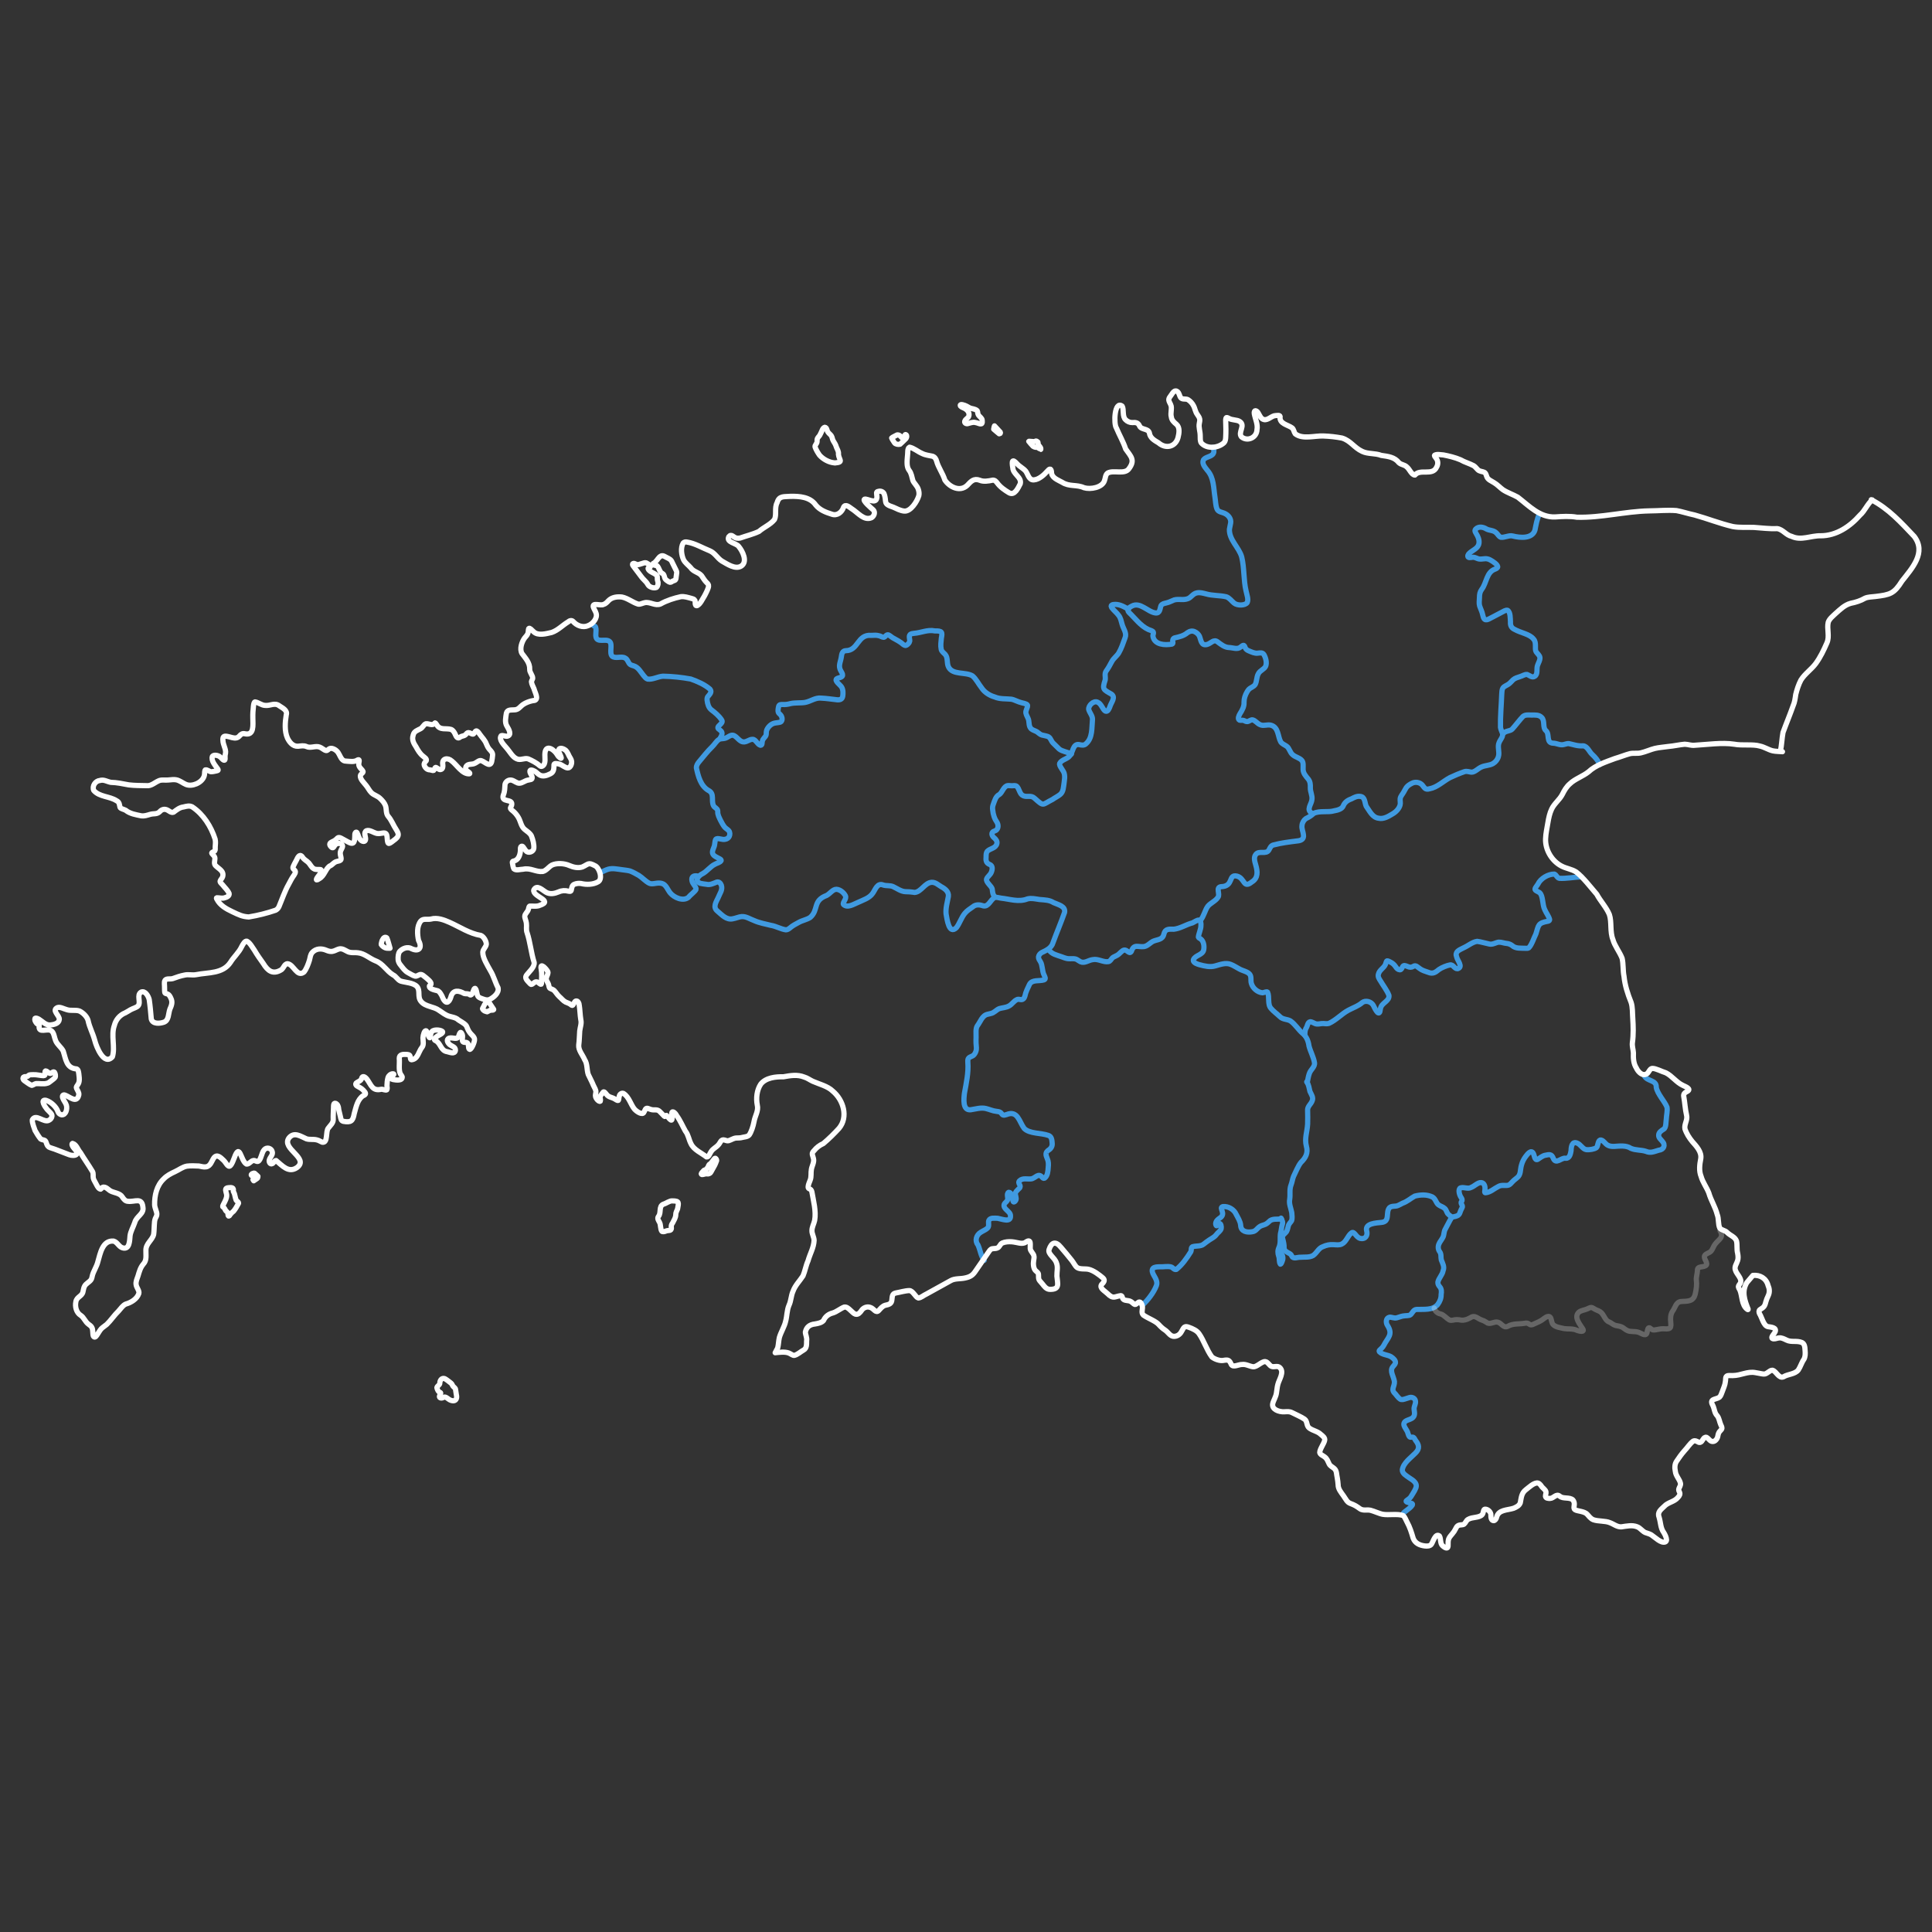 <?xml version="1.0" encoding="UTF-8"?>
<svg id="maps" xmlns="http://www.w3.org/2000/svg" viewBox="0 0 740 740">
  <rect x="0" y="0" width="740" height="740" fill="#333333" stroke="none"/>
  <defs>
    <style>
      .cls-1 {
        stroke: #fff;
      }

      .cls-1, .cls-2 {
        fill: none;
        stroke-linecap: round;
        stroke-linejoin: round;
        stroke-width: 2px;
      }

      .cls-3 {
        opacity: .25;
      }

      .cls-2 {
        stroke: #409ae0;
      }
    </style>
  </defs>
  <g id="map-estonia">
    <path class="cls-2" d="M500.5,414.37c.83,1.13.89,2.39,1.24,3.68.51,1.19,1.47,2.33.82,3.69-.47,1.2-1.69,2-1.72,3.33.07,1.56.05,4.01.01,5.49-.15,2.87-1.26,5.5-.48,8.44.75,2.59-.28,4.52-2.07,6.21-1.11,1.36-2.01,3.74-2.84,5.37-.45,1.11-.49,2.05-.96,3.28-.71,1.85-.22,3.56-.51,5.45-.34,1.82.42,3.29.78,5.12.08,1.1.28,2.15-.07,3.14-.27.56-.99,1.02-1.25,2.01-.21.7-.31,1.52-.68,2.15-.71,1.03-1.96,1.3-1.43,2.91.27,1.02.56,2.25.49,3.33-.04.36-.17.23-.35-.07-.24-.46-.56-.51-.77-.09-.37.78-.24,1.75.19,2.51.63.97.59,2,.14,2.98-.17.35-.33.87-.62.92-.6-.78-.26-2.15-.64-3.05-.39-1.13-.43-2.23.07-3.31.8-1.82.35-3.56.59-5.38.34-1.07.38-2.33.66-3.33.4-.93.07-1.62-.43-2.58"/>
    <path class="cls-2" d="M490.81,466.9c-1.54.18-3.64-.27-4.74,1-.51.49-1.07.99-1.89,1.23-.59.18-1.23.37-1.73.72-.98.66-1.48,1.78-2.79,1.93-2.04.38-4.38-.04-4.46-2.49-.15-1.55-1.03-2.83-1.73-4.19-.78-1.82-3-3.17-5.06-2.95-1.88.44,1.54,2.75-1.29,4.46-.65.46-1.27.99-1.44,1.68-.14.38,0,1.25.34,1.21.33-.03.71-.69,1.06-.85.55-.14.81,1.24.66,1.94-.29.99-1.31,1.49-1.9,2.35-.69.93-1.7,1.35-2.62,1.98-.77.48-1.5,1.09-2.23,1.64-1.13.92-2.82.53-4.26.98-.69.45-.26,1.16-.65,1.95-1.52,2.41-3.24,4.91-5.53,6.74-.84.25-1.34-.83-2.12-.99-1.43-.3-2.75.06-4.34-.02-.81.04-1.81,0-2.42.56-.68.67-.23,1.85.23,2.62.74,1.28,1.55,2.6,1.04,4-1.05,2.75-3.37,5.71-5.47,7.58"/>
    <path class="cls-2" d="M401.69,363.74c1.11,1.73,2.96,2.03,4.96,2.74.72.26,1.44.56,2.19.68,1.27.2,2.74-.22,3.73.42.44.25.84.59,1.3.8,1.59.73,3.09-.66,4.69-.82,2.01-.44,4.07,1.11,6.01.76.68-.17.96-.82,1.39-1.29.53-.66,1.71-.77,2.66-1.67.38-.34.74-.73,1.14-1.04,1.75-1.54,2.64,1.66,3.58.08.98-2.95,2.49-1.57,4.79-1.83,1.37-.17,2.35-1.44,3.51-2.03,1.72-.76,3.67-.49,4.17-2.81.5-2.13,2.13-1.82,3.82-1.82,2.48-.28,4.73-1.82,7.12-2.43.88-.41,1.83-1.15,2.47-1.05.74.07.84,1.39.76,2.11.04,1.32-.92,3.26-.97,4.38.11.4.57.47.89.73,1.17.88,1.4,2.74,1.15,4.12-.33,2.07-3.32,2.07-3.95,3.84-.02.18-.07.17.02.52.36.78,1.43,1.11,2.24,1.36,2.03.55,4.14,1.04,6.05.49,1.92-.51,4.05-1.39,6-.59,1.09.41,2.04,1.08,3.08,1.62,1.43.88,3.33,1.07,4.19,2.18.76,1.01.25,2.35.63,3.5.53,1.86,2.36,3.39,4.24,3.57.8-.07,1.58-.62,1.95-.24.86,1.82-.13,4.67,1.34,6.25.92,1.1,2.26,2.04,3.35,3.09,1.15,1.21,2.82.93,4.09,1.69,1.77,1.22,3.09,3.4,4.56,4.67,1.58,1.2,2.28,3.03,2.54,4.95.5,1.96,1.77,4.32,2.09,6.34.29,1.66-1.53,2.63-2.02,4.33-.35,1.05-.51,2.16-.74,3.27"/>
    <path class="cls-2" d="M537.61,579.44c.48-.54,4.45-2.99,3.15-3.59-.49-.18-1.95-.39-2.14-.72-.08-.1-.06-.2.05-.31.61-.53,1.33-.81,1.79-1.61,2.21-3.62,3.37-4.7-.71-7.19-1.07-.76-2.68-1.64-2.63-3.01.35-2.66,3.23-4.6,5.01-6.45,1.78-1.72,1.38-3.18.09-4.82-.3-.4-.58-1.32-1.23-1.29-.27,0-.56.08-.82.03-.53-.15-.67-.87-.86-1.36-.23-1.56-2.59-3.22-1.11-4.64.98-.81,2.7-.78,3.35-2.02.59-1.07-.08-2.42.11-3.33.15-.81.62-1.57.51-2.42-.09-1.13-1.23-1.67-2.24-1.44-3.5,1.05-3.16,1.54-5.53-1.43-1.85-1.66-.18-2.73-.3-4.65-.24-1.9-1.95-4.1-.6-5.7.33-.47.87-.9.99-1.46.14-.96-.85-1.82-1.61-2.31-1.3-.86-3.38-.74-4.52-1.95-.24-.31-.04-.54.2-.77.54-.48,1.08-.96,1.47-1.7,1.53-3,3.63-4.13,1.42-7.61-.7-1.04-.69-2.85.73-3.16.83-.12,1.79.52,2.87.21.76-.19,1.49-.53,2.27-.67,1.18-.22,2.37-.02,2.94-.51.78-.7,1.12-1.97,2.36-2.02,2.69-.12,6.14.41,8.04-1.87.9-1.24,1.36-2.47,1.33-3.81.18-1.15.2-2.23-.62-3.1-.41-.54-.66-.92-.62-1.67.3-1.54,1.73-2.77,1.98-4.36.64-1.49-.16-2.81-.68-4.16-.25-1.09.1-2.19-.63-3.15-.61-.82-.7-1.99-.26-2.96.5-1.19,1.55-2.15,1.78-3.3.16-.67.2-1.38.45-2.02.67-1.32,1.29-2.37,1.94-3.66.23-.49.76-.94.52-1.42-.11-.17-.37-.33-.62-.53-.19-.13-.52-.44-.53-.46-.59-.64-.67-1.6-1.33-2.21-.64-.62-1.64-.83-2.34-1.36-1.04-.73-1.07-2.21-2.32-2.99-2.09-1.08-4.7-.94-6.84-.37-1.71.94-2.73,2.03-4.75,2.75-.54.28-1.04.6-1.6.82-1.06.52-2.38.03-3.3.85-1.63,1.8.42,5.39-3.18,5.66-1.92.21-6.17.34-5.61,3.06.59,1.9-.38,3.54-2.49,3.04-1.62-.5-2.2-2.87-3.26-2.12-1.47,1.05-2.02,3.48-3.71,4.27-.98.53-2.18.29-3.31.25-1.31-.09-2.72.21-3.9.76-1.78.58-2.31,2.39-3.83,3.42-1.46.82-3.33.52-4.92.66-1.08-.03-2.17.58-2.97-.07-.1-.1-.17-.21-.23-.33-.08-.16-.06-.16-.23-.46-.48-.77-2.08-1.01-2.55-2.02"/>
    <g class="cls-3">
      <path class="cls-1" d="M549.32,501.04c.36,1.24,1.29,2.01,2.49,2.25,1.16.29,2.23,1.65,3.33,2.29.38.21,1.1.14,1.42.06.98-.27,2.01-.23,2.99-.02,1.08.19,2.33-.18,3.44-.8,2-1.37,2.63.13,4.64.82.77.18,1.58.79,2.21,1.14,1.19.46,2.54-.68,3.81-.36,1.45.28,2.15,2.4,3.83,1.6,2.12-1.24,4.49-.76,6.89-1.24.66-.03.82.05,1.37.4.83.73,1.88-.2,2.84-.54,1.06-.44,1.97-.93,2.83-1.64.7-.53,1.99-1.33,2.53-.24.37.79.34,1.88.92,2.55,1.01,1.09,2.79,1.19,4.15,1.56,1.64.26,3.34-.08,4.94.65.65.24,1.69.58,2.28.31.27-.13.26-.42.05-.79-1.07-1.74-3.57-4.49-1.57-6.42.86-.72,2.14-.8,3.19-1.26.55-.21,1.01-.55,1.54-.57.68.01,1.22.67,2.18,1.02.43.18.87.34,1.27.6,1.53,1,1.81,3.42,3.44,3.91.85.37,1.51,1.09,2.43,1.35,1,.23,2.07.27,2.94.91.54.36,1.05.81,1.66,1.07,1.23.6,2.92.11,4.41.71,1.21.45,2.93,1.88,3.16-.4.17-.7.24-1.52.9-1.38.4.18.81.82,1.53.82.23.03.8-.06.84-.07.9-.15,1.84-.39,2.75-.38,1,0,2.12.19,2.65-.26.54-.46.39-1.48.34-2.17-.18-1.54-.11-3.03.67-4.25,1.05-1.37,1.29-3.6,3.29-3.76,2.63-.16,4.8.12,5.47-3.11.37-1.7.61-3.43.37-5.12-.09-1.21.37-2.44.42-3.59-.16-2.1,2.57-.94,3.48-2.23.41-1.17-1.3-2.38-.68-3.58.45-.75,1.68-.94,2.31-1.56.7-.71.96-1.81,1.55-2.63,1.38-2,3.64-2.55,2-5.3"/>
    </g>
    <path class="cls-2" d="M499.79,396.5c0-.9.02-1.85.44-2.65.58-.69.56-2.36,1.62-2.5.81.02,1.72.82,2.5.86.9.09,1.71-.25,2.61-.17.62.03,1.34.17,2.05-.06,2.71-1.21,4.88-3.66,7.44-5.03,1.78-.96,3.79-1.6,5.33-2.96,1.27-.94,3.45-.41,4.28,1.17.33.66,1.82,4.03,2.45,2.39.1-.56.14-.84.26-1.36.46-2.17,3.52-2.7,3.22-4.93-.62-1.75-2.27-3.87-3.2-5.49-.52-.79-1.1-1.62-.84-2.58.35-1.67,2.06-2.36,2.69-3.77.57-1.36.17-1.82,1.81-.97.99.48,1.56.99,2.19,1.94.36.55.86,1.04,1.55,1.07.64-.03.81-.79,1.07-1.23.4-.62.9-.42,1.73-.1.92.43,1.57.48,2.35.01.9-.63,1.64.29,2.42.82.91.71,2.13,1.07,3.23,1.44,1.89.79,2.84.02,4.18-1.07,1.06-.76,3.06-1.54,4.16-1.73,1.32-.3,1.72,1.55,2.96,1.44,2.26-.67-.09-3.14-.34-4.45-.81-2.02.82-2.64,2.31-3.4,2.35-1.05,3.55-2.33,5.52-2.63,1.52.19,2.93.67,4.66,1.02,1.2.33,2.54-.59,3.58-.71,1.1-.05,2.04.42,3.16.5.61.05,1.37.33,1.94.75,1.42,1.33,3.43.99,5.18,1.1.52.03.93.03,1.25-.18,1.15-1.11,2.02-3.96,2.73-5.31,1.1-3.46.73-4.18,4.71-4.9.35-.12.57-.29.55-.61-.27-1.21-1.32-2.51-1.82-3.7-1.05-2-.59-5.37-2.04-6.63-2.14-1.17-2.26-.95-.65-3.19,1.03-2.25,3.98-3.95,6.33-3.9.82.32.98,1.42,1.91,1.62,2.7.16,5.81-.49,8.45-.57"/>
    <path class="cls-2" d="M556.08,466.19c.67-.13,1.37-.23,2-.49,1.16-.44,1.09-1.51,1.6-2.46.15-.3.37-.67.44-.94.15-.73-.9-1.45-.29-2.15.41-.48.11-1.02-.15-1.42-.65-.88-1.21-2.84-.5-3.6,1.14-.75,2.94.47,4.28-.31,1.25-.45,2.61-1.98,3.85-1.86,1.21.09,1.58,1.51,1.46,2.55.04.44-.39,1.49.31,1.33,1.86-.23,3.04-1.49,4.82-2.38,1.31-.8,2.96-.12,4-.57.52-.25.85-.66,1.3-1.14.67-.73,1.11-1.01,1.79-1.58,1.63-1.18,1.21-3.03,1.76-4.91.34-1.26.88-2.33,1.65-3.34.62-.82,2.02-2.71,2.87-1.19.49.75.45,2.88,1.68,2.35.92-.57,1.91-1.47,3.06-1.61.53-.11,1.13-.26,1.65-.18.63.1.96.61,1.23,1.25,1.01,2.68,3.11-.14,4.64.09.39.02.35.02.64-.02,1.09-.28,1.4-1.72,1.59-2.95.03-1.48.37-3.63,2.31-2.83,1.36.49,2.1,2.3,3.52,2.52,1.25.1,3.07-.17,3.89-.78.6-.53.52-2.57,1.37-2.89,1.21-.29,1.91,1.59,3.19,2.08.69.3,1.47.37,2.22.34,2.22-.15,4.61-.45,6.37.73,1.78.8,3.94.56,5.75,1.15,1.81.78,3.08.14,4.92-.41,1.95-.18,2.79-1.96,1.36-3.47-.52-.64-1.38-1.3-1.35-2.21-.05-1.19,1.07-1.84,1.9-2.38,1.04-.57.82-2.79,1.03-4,.07-1.5.5-3.04.26-4.41-.85-2.25-3.71-5.09-4.12-7.68.15-2.83-3.5-2.15-4.57-4.37"/>
    <path class="cls-2" d="M459.8,352.5c1.32-1.52,1.77-4,2.83-5.38,1.05-1.3,2.97-1.99,3.87-3.43.94-1.21-.99-3.79,1.17-4.07,5.05-.12,2.61-4.93,6.15-4.04,3.02.82,2.35,4.92,5.65,2.24,2.5-1.53,2.23-4.04,1.5-6.54-.45-1.5-.8-2.94-.02-3.93,1.21-1.77,4,.1,5.07-1.77.5-.93.77-1.7,1.78-1.95,3.06-.8,5.79-1.11,9.12-1.54,1.39-.11,2.58-.66,2.33-2.32-.13-1.32-.75-2.33-.55-3.65.07-.97.71-2.03,1.49-2.58,1.24-.6,2.06-1.14,3.01-2.01,2.3-1.11,5.47-.28,7.74-.96,1.48-.27,2.95-.67,3.5-1.78.57-1.48,1.7-2.28,3.16-2.79,1.05-.55,2.1-1.13,3.33-.97,2.01.15,1.72,2.42,2.37,3.8,1.29,1.77,2.32,4.24,4.7,4.56,1.93.45,3.76-.67,5.33-1.62,1.32-.74,2.55-1.99,2.94-3.45.21-.69-.06-1.66.03-2.42.15-1,.9-1.65,1.35-2.52.41-.66.58-1.14,1.01-1.76.56-.74,1.27-1.16,2.12-1.6,1.25-.68,3.02-.43,3.98.66.88,1.05,1.11,1.9,2.7,1.46,3.07-.55,5.33-2.95,7.91-4.3,1.75-.84,3.74-1.66,5.55-2.28.96-.29,1.74.1,2.65.19,1.27.11,2.69-1.54,3.9-1.99,1.38-.63,3.03-.53,4.36-1.29,1.02-.58,1.8-1.58,2.1-2.71.52-1.7-.48-3.75.27-5.38.49-1.24,1.81-2.36,1.17-3.78-.24-.67-.55-1.28-.65-2.01-.1-4.25.33-8.55.48-12.81.04-.69.08-1.65.4-2.18.47-.85,1.7-1.04,2.64-1.91.46-.39.84-.88,1.28-1.29.72-.67,1.69-.9,2.62-1.22.93-.24,1.86-.97,2.79-.84.93.34,1.92,1.4,2.94.68,1.3-.89.51-2.93,1.08-4.26.32-.94.93-1.82.88-2.84-.08-.95-.99-1.53-1.47-2.28-.66-1.11.3-3.55-.98-4.86-1.5-1.97-4.89-2.34-7.24-3.7-1.21-.54-1.7-1.49-1.6-2.82-.1-1.32.06-3.78-1.11-4.5-.38-.1-.79.02-1.18.2-1.46.74-2.84,1.51-4.39,2.31-1.19.5-2.78,1.93-3.55.51-.14-.21-.32-.97-.42-1.36-.22-1.15-.84-2.31-1.17-3.35-.3-1.02-.07-2.11-.06-3.15.02-1.32.14-2.14.87-3.18,1.89-2.43,1.8-6.64,5.11-7.75.47-.25,1.02-.35,1.01-.97-.1-.55-.66-1.06-1.12-1.41-1.23-.91-2.37-1.73-3.77-1.61-.89.05-1.85.29-2.71-.02-.51-.17-.98-.44-1.52-.52-.62-.13-1.77.35-2.17-.07-.07-.09-.09-.06-.15-.33-.03-.28.1-.59.28-.84,1.09-1.31,3.13-1.88,3.77-3.38.5-1.05.21-2.47-.32-3.53-.65-1.28-1.37-1.93-.74-2.63,1.08-1.17,2.87-.87,4.11-.09,1.11.64,2.71.44,3.74,1.45.63.52,1.01,1.47,1.8,1.74,1.43.19,3.16-.86,4.54-.49,2.85.73,7.45,1.14,8.52-2.21.46-2.21.77-4.29,1.8-6.39"/>
    <path class="cls-2" d="M502.51,311.49c-2.4-1.32-.13-3.43,0-5.29.21-1.5-.66-2.88-.62-4.48.05-1.2-.04-2.37-.82-3.34-.93-1.1-1.9-2.2-1.95-3.6-.04-1.17.22-2.64-.44-3.45-.84-1.05-2.42-1.3-3.44-2.16-1.21-.89-1.32-2.59-2.43-3.35-.75-.54-1.72-.85-2.25-1.65-1.15-2.04-.81-5.55-3.69-6.38-1.39-.44-3.03.48-4.37-.29-.93-.41-1.68-1.51-2.66-1.76-.75-.17-1.37.55-2.03.64-.5.08-.95-.24-1.39-.41-.51-.21-1.15.02-1.65-.13-.86-.44-.26-1.73.14-2.42.83-1.33,1.69-2.77,1.58-4.39,0-.2.03-.78.08-1.15.19-1.22.84-2.77,1.78-3.86.73-.72,1.87-.96,2.42-1.85.66-1.22.48-2.84,1.19-4.08.59-1.28,2.37-1.76,2.85-2.97.48-1.35.02-3.14-.7-4.4-.54-.86-1.5-.65-2.34-.55-1.13.17-2.31-.4-3.43-.87-.62-.25-1.19-.62-1.42-1.27-.43-1.3-.8-.89-1.67-.25-1.25,1.15-3.09.26-4.52.24-1.62-.05-3.04-1.17-4.27-2.1-1.58-1.31-2.59.51-4.07.91-2.35.63-2.32-1.53-2.99-3.19-.38-.74-1.06-1.35-1.82-1.69-.94-.45-1.94-.19-2.77.4-1.44,1.22-3.16,1.59-4.9,1.98-.6.2-.88.83-.69,1.53.05.37.09.71-.34.85-2.68.48-6.63.3-7.27-2.94-.12-.63.49-1.34-.01-1.87-.37-.34-1.22-.56-1.74-.78-3.03-1.39-5.12-4.36-7.5-6.61-.89-1.04.11-1.88,1.12-2.34,3.23-1.8,6.16,2.3,9.16,2.61,1.73.17,1.61-1.69,2.04-2.78.47-.78,1.11-.81,2.04-1.06.81-.18,1.56-.51,2.31-.85,1.78-1,3.99-.01,5.93-.77,1.33-.46,1.9-1.96,3.52-2.24,1.17-.24,2.39.14,3.51.41,2.43.71,5.22.51,7.7,1.1,1.21.39,2,1.58,2.96,2.38,1.25,1.07,4.31,1.02,5.07-.19.56-1.32-.17-2.99-.44-4.38-1.01-4.25-.64-8.78-1.67-13.04-1.01-3.7-4.86-6.54-4.71-10.63.1-.8.32-1.4.46-2.35.29-1.54-.73-2.94-2.04-3.61-1.05-.62-2.74-.56-3.21-1.88-.52-1.33-.51-2.93-.74-4.36-.59-3.76-.41-7.52-2.9-10.35-.88-1.14-2.24-2.58-1.51-4.06.77-1.16,3.16-1.16,3.77-2.44.41-.72.18-1.57-.07-2.32"/>
    <path class="cls-2" d="M432.25,233.36c-1.97-1.09-3.69-2.12-5.83-1.81-.35.04-.82.25-.83.61.01.2.18.48.28.66.74,1.01,1.83,1.82,2.57,2.85.83,1.03,1.01,2.3,1.36,3.48.46,1.71,1.86,3.28,1.14,5.12-.69,1.88-1.4,4.09-2.45,5.86-.71,1.16-1.96,1.97-2.67,3.31-.65,1.24-1.33,2.48-2.15,3.6-.72,1.06-.15,2.24-.37,3.44-1.18,3.58-.69,3.62,2.36,5.36,1.84,1.27-.05,3.11-.6,4.99-.28.69-.77,1.93-1.69,1.53-.99-.51-1.51-2.83-2.96-3.4-1.56-.75-3.62,1.33-3.41,2.77.3,1.25,1.58,2.49,1.44,3.95-.31,3.18.09,6.93-2.46,9.18-.76.75-1.69.55-2.6.34-2.44-.49-2.39,2.93-3.55,4.19-.94,1.37-3.2,1.52-3.94,2.98-.39,1.14,1.67,2.75,1.82,4.28.18.96.03,1.95-.1,2.92-.28,1.79-.25,3.68-1.53,4.72-.84.71-2.02,1.25-2.95,1.92-4.06,2.03-3.17,2.84-6.83-.43-1.45-1.37-2.78-.31-4.38-1-1.45-.6-1.44-2.68-2.5-3.62-.6-.43-1.22-.18-1.88-.2-.48.02-1.01-.11-1.51-.06-1.64.17-2.08,2.66-3.3,3.44-1.38.69-1.76,2.36-2.27,3.72-.27.66-.36,1.36-.25,2.08.21,2.04.71,3.46,1.73,4.94.62,1.2.41,2.79-.98,3.21-1.6.44-1.14,1.93-.01,2.76.61.56,1.09,1.25.87,2.09-.39,1.82-2.67,1.81-3.71,2.97-.4.52-.4,1.3-.41,1.99-.12,1.4-.05,2.4,1.31,2.98,1.29.48,1.16,1.87.7,2.99-.39,1.07-1.44,1.6-1.82,2.6-.37,1.31,2.04,2.73,2.17,3.98.13.99.16,2.03.94,2.76"/>
    <path class="cls-2" d="M227.43,239.71c1.47.03.55,3.27.83,4.21.44,2.45,3.91.5,5.26,1.83,1.2,1.11-.24,4.32.93,5.58,1.34,1.1,3.5-.14,4.96.7,1,.44,1.24,1.95,1.95,2.46.41.29.92.41,1.4.56,1.7.5,2.6,2.29,3.77,3.73.41.51.95,1.17,1.51,1.32,2,.26,3.87-.96,5.92-1.1,3.55.07,7.12.44,10.61,1.08,2.55.9,5.32,2.1,7.34,3.85,1,1.14-.2,2.12-.86,2.97-.25.41-.25.89-.2,1.35.15,1.32.53,2.73,1.57,3.59,1.48,1.12,3.09,2.44,4.05,4.02.43.69-.29,1.33-.77,1.8-2.55,2.21,2.53,1.31.24,4.89"/>
    <path class="cls-2" d="M410.38,288.79c-1.39-.71-3.63-1-4.68-1.89-.77-.72-1.5-1.51-2.27-2.23-.88-.86-.9-1.81-1.73-2.38-.6-.42-1.78-.51-2.53-.73-1.16-.33-1.42-1.07-2.51-1.52-.68-.31-1.51-.55-1.96-1.2-.8-1.07-.35-2.58-.96-3.76-.36-.81-.93-1.66-.8-2.57.58-2.23,1.66-2.64-1.56-3.32-1.53-.35-2.8-1.18-4.03-1.38-2.14-.22-4.33.03-6.37-.86-1.94-.55-3.85-1.74-4.98-3.45-1.18-1.48-2.13-3.49-3.55-4.64-2.66-1.58-7.52-.23-9.13-3.36-.79-1.5-.13-3.57-1.32-4.87-.58-.57-1.3-1.08-1.5-1.92-.31-1.52-.07-2.8.06-4.28.46-2.34.3-2.82-2.5-2.77-2.76-.6-5.28.75-8.03.93-.51.04-.97.14-1.39.41-.81.66.12,2.23-.3,2.89-.12.28-.13.26-.2.38-.3.38-.75.89-1.23.96-.4-.02-.64-.14-.92-.35-1.19-1.11-2.77-1.85-4.16-2.65-.55-.35-1-.83-1.59-1.06-.82-.19-1.09.84-1.76.94-.61,0-1.3-.55-1.94-.63-1-.27-1.74-.13-2.81-.11-5.41-.49-4.86,5.82-9.77,5.86-1.33.05-1.57,1.26-1.71,2.35-.18,1.52-1.03,3.05-.57,4.49.16,1.01,1.96,2.57.47,3.28-.53.29-1.27.32-1.73.68-.83.83,1.44,2.28,1.93,3.14.63,1.02.59,2.4.44,3.48-.18,1.17-1.01,1.48-2.13,1.39-2.01-.21-4.06-.55-6.16-.64-2.21-.26-4.03,1.27-6.12,1.65-1.65.29-3.8.04-5.57.44-1.07.29-1.94.42-3.05.36-.7,0-1.27-.03-1.5.67-.21.69-.34,1.82-.18,2.25.15.45.56.66.85,1,.8.85,1.04,2.72-.41,2.92-.75.18-1.61.15-2.34.43-1.26.46-2.4,1.86-2.61,2.88-.12.52,0,1.13-.17,1.63-.25.73-1.28,1.34-1.39,2.25-.2.47.06,1.61-.72,1.59-1.23-.31-1.79-2.29-3.01-2.28-1.3-.06-2.37,1.2-3.7.97-1.87-.28-2.75-3.14-4.68-2.45-.73.25-1.36.83-2.1,1.05-.82.26-1.68.06-2.43.48-1.05.67-1.68,1.94-2.6,2.8-1.86,1.8-3.27,3.68-4.96,5.67-.58.69-1.12,1.5-1.07,2.42.66,3.16,1.64,6.91,4.61,8.63,2.55,1.25.85,4.09,2.04,6,.4.61,1.3.89,1.48,1.63.06.32.04.31.05.48-.09,1.18.6,2.37,1.08,3.38.45.85.9,1.73,1.49,2.48.46.58,1.09.84,1.66,1.46.46.57.51,1.47.18,2.17-.28.6-.85.98-1.49,1.1-1.34.35-3-.74-3.68.03-.49.77-.22,2.01-.76,3.12-.56,1.35-.96,2.46.47,3.36.56.41,1.38.71,1.94,1.07.32.2.47.41.39.62-.41.76-1.69.95-2.41,1.4-1.7.84-2.97,2.63-4.59,3.53-1.52.68-3.47,2.72-1.01,3.74.95.21,1.48.26,2.46.39,1.29.33,2.59-.35,3.89-.86.86-.24,1.49.48,1.75,1.21.59,1.8-.58,3.09-1.23,4.79-.78,1.67-2.14,3.64-.25,5.14,1.67,1.41,3.42,3.45,5.83,2.93,1.18-.19,2.49-.8,3.46-.85,1.7-.11,3.18.97,4.76,1.53,2.06.93,4.24,1.27,6.41,1.83,1.91.28,3.8,1.45,5.74,1.71.57,0,1.06-.32,1.5-.67.92-.82,2.28-1.58,3.43-2.17,1.46-.82,2.94-.98,4.39-1.9,3.35-2.93.84-6.41,6.3-8.43,1.38-.76,2.32-2.36,3.75-2.35,1.39.08,2.82,1.26,3.44,2.49.56,1.23-1.18,2.47-.76,3.3,1.51,1.52,3.94-.11,5.55-.76,1.99-.94,4.34-1.62,5.62-3.45,1.07-1.44,1.74-4.16,4.07-3.22,1.25.41,2.59.06,3.8.62,1.49.7,3.02,1.87,4.73,1.93.53.04,1.09.03,1.62.06.72.03,1.31.19,1.9.23,2.53-.22,3.88-3.75,6.54-3.88,1.43-.07,2.56,1.07,3.69,1.72,1.42.76,2.95,1.94,2.66,3.75-.4,2.19-1.09,4.41-.87,6.65.37,1.91,1.07,8.17,3.99,5.22,1.24-1.68,1.86-3.82,3.17-5.43.87-1.07,2-1.76,3.08-2.52,1.16-1.01,2.69-.84,4.01-.37,2.05.46,2.73-2.33,4.27-3.14.79-.3,1.67.06,2.49.18,3.35.34,6.84,1.64,10.18.29,1.53-.37,2.94,0,4.55.23,2.28.2,3.81.19,5.42,1.19,1.68.79,4.71,1.35,4.22,3.77-1.36,3.87-3.06,7.84-4.42,11.57-.56,2.05-2.57,2.98-4.32,3.79-.72.46-1.1.88-1.24,1.73-.05.66.4,1.21.72,1.76.83,1.24.66,3.73,1.42,5.14.26.6.83,1.51,0,1.83-1.79.61-4.65-.23-5.63,1.81-.59,1.25-1.45,2.93-1.71,4.4-.22.45-.17.68-.62,1.08-.72.63-1.42,0-2.24.2-1.38.48-2.06,1.95-3.34,2.56-1.03.58-2.5.63-3.61.97-1.21.47-1.89,1.61-3.33,1.89-.67.15-.63.16-1.13.27-2.15.44-2.76,2.89-3.98,4.44-.71,1.13-.42,2.86-.46,4.44-.07,1.63-.01,2.78.12,3.97.06.92-.26,1.83-.79,2.51-.7,1.05-2.38.77-2.49,2.19,0,.01-.03.52,0,.85.32,3.95-.59,7.92-1.3,11.84-.25,2.15-.77,6.7,2.4,6.34,1.83-.27,3.94-.94,5.81-.48,1.34.31,2.65.95,4.02,1.08.48.06,1.17.14,1.53.4.34.22.6.73.86.92.46.29.84.1,1.49-.07,4.34-1.76,4.86,2.76,6.77,5.3,2.06,2.09,6.44,1.67,9.26,2.67,1.32.43,1.37,1.85,1.47,3.08.09,1.13-.49,2.03-1.5,2.63,0-.02-.52.44-.48.43-.2.23-.33.5-.37.79-.11.62.22,1.34.45,1.93.5,1.08.52,2.21.38,3.41-.09,1.5-.25,3.23-1.34,4.06-.16.07-.16.12-.43.11-.16-.02-.29-.13-.45-.29-1.63-2.04-2.62.27-4.29.5-1.4.19-3.24-.42-4.39.66-.59.51-.36,1.05-.06,1.56.29.45.34,1.01-.14,1.41-.36.38-.83.76-1.15,1.19-.71.83-.05,1.82-.03,2.69-.02.36-.04.34-.08.51l-.1.23c-.1.18-.24.35-.38.46-.61.46-.7-.32-.77-.83-.15-.93-.44-2.75-1.53-2.74-1.13.61.17,2.5-.68,3.35-.4.55-.81.7-1.04,1.26-.59,1.91,2.54,2.66,2.4,4.47.17,2.63-3.3,1.15-4.92.88-1.04,0-2.82-.37-3.38.85-.31.85.28,2.12-.46,2.88-.62.63-1.8,1.09-2.59,1.61-1.74.99-2.4,3.29-1.14,4.8.93,1.9,1.09,4.35,2.42,5.96"/>
    <path class="cls-2" d="M230.08,334.18c.95-.43,1.93-.99,2.95-1.27,1.66-.43,3.2-.04,4.94.17,1.11.18,2.27.24,3.32.52.85.28,2.64,1.25,3.45,1.74,1.34.86,2.58,2.29,3.96,2.96,1.08.52,2.4-.13,3.91-.06.3.02.63.06.92.14,1.62.41,2.2,2.48,3.2,3.65,1.43,1.74,4.92,3.37,7.01,1.63.74-.98,2.42-2.1,2.83-2.96.29-.91-1.32-2.06-1.51-3.3-.38-1.57.6-2.19,2.15-1.86"/>
    <path class="cls-2" d="M575.91,280.83c.91-.96,2.47-.75,3.27-1.53,1.29-1.4,3.11-3.86,4.16-4.89.9-.74,2.16-.54,3.26-.53,1.39,0,2.83-.17,3.88.91,1.37,1.3.25,3.83,1.65,5.08,1.53,1.27-.04,4.64,2.68,4.78,1.51,0,2.74.94,4.25.5.6-.15,1.2-.37,1.82-.34,1.95.41,3.38,1.01,5.49.86,1.61.1,2.41,2.35,3.42,3.24,1.27,1.16,2.24,2.35,2.98,3.93"/>
    <path class="cls-1" d="M374.31,157.35c.23.39.12,1.06.42,1.57.42.68,1.4,1.18,1.47,2.02.29,2.47-1.28,1.04-2.57.91-1.04-.3-2.08.21-3.12.44-.69.04-1.3-.46-.89-1.17.28-.62,1.26-1.07,1.42-1.64.53-1.45-.67-2.74-2.03-3.26-.42-.21-1.24-.48-1.21-1,.07-.35.54-.27.87-.21,1.2.25,1.9.77,2.86,1.28.86.31,1.99.32,2.69.96l.09.12ZM382.75,166.14c.24-.04.42-.07.43-.38.05-.21,0-.16-.15-.34-.43-.47-1.91-2.08-2.12-2.3-.15.26-.21.88-.3,1.27,0,.06,2.08,1.73,2.09,1.76h.04ZM344.76,170.13c.39-.3,1.53-1.47,1.96-1.87.33-.29.53-.56.58-1.09.05-.44-.3-.84-.55-.7-.46.24-.36,1.84-1.32,1.17-.54-.49-.74-1-1.55-1.06-.24-.04-.38.05-.73.24-.5.32-1.29.58-1.62.94.19.59.77,1.27,1.08,1.83.36.57,1.48.72,2.07.57l.09-.03ZM398.63,172.08c.22-.73-.86-1.31-.99-2.03-.05-.31,0-.74-.23-.86-.2-.12-.49-.31-.69-.27-.21.03-.37.22-.54.24-.25.01-1.25-.09-1.8-.12-.2-.01-.32-.03-.34,0,.4.53,1.17,1.4,1.65,1.89.12.08.4.22.6.31.3.16.89,0,1.14.15.27.15,1.1.75,1.17.75l.04-.05ZM319.8,177.31c3.48-.28,1.52-1.13,1.34-3.34.17-.96-.43-1.85-.79-2.72-.22-.87-.74-1.69-1.21-2.43-.38-.68-.34-1.3-.73-1.9-.33-.53-.98-.91-1.31-1.47-.41-.59-.37-1.72-1.19-1.79-.89.23-1.08,1.57-1.6,2.42-.36.95-.84,1.16-1.21,1.83-.16.35-.13.77-.14,1.15.02.9-.96,1.42-.77,2.14.32,1,1.07,2.23,1.69,3.12,1.38,1.58,3.64,2.81,5.76,2.97h.16ZM257.62,222.61c.24-.14.53-.2.8-.31.62-.19.51-1.35.65-1.94.11-1.02.31-1.17-.15-2.01-.47-.96-1.01-2.04-1.46-2.95-.35-1.05-1.18-1.41-2.11-1.86-1.32-.72-1.75-1.02-2.77-.17-.63.6-1.41,2.07-2.39,2.46-.3.76,1.09.64,1.51.9.76.71.97,2.55,2.07,2.95.78.4.64,1.68,1.16,2.23.27.32.92.72,1.35,1,.5.3.86,0,1.22-.24l.12-.07ZM251.51,224.92c.53-.52.72-1.57.41-2.34-.26-.72-.08-1.3-.18-1.8-.47-1.28-2.81-1.45-3.44-2.8-.13-.24-.08-.4.1-.47,1.77-.4-.19-1.6-.94-1.94-.75-.25-2.52.82-3.32.68-.58.01-1.35-.82-1.81-.27-.15.22-.03.49.24.84.41.54,1.15,1.52,1.84,2.44,1.23,1.58,1.38,1.97,2.38,2.94.53.49,1.04,1.09,1.35,1.69.52.99,2.22,1.52,3.25,1.13l.12-.09ZM158.23,281.69c-.52,1.58.19,2.99,1.11,4.35.73,1.3,1.45,2.62,2.69,3.57.47.46,1.55,1.01,1.24,1.75-.24.37-.67.64-.77,1.11-.23.66.45,1.79,1.23,2.18.22.12.45.16.68.2.74-.02,1.2.43,1.73.21.22-.16.38-1.04.73-1.13.68.11,1.3,1.18,2.15.75.6-.26.67-1.13.58-1.83-.41-2.42,1.89-2.77,3.41-1.39,1.96,1.47,4.05,5.16,6.82,4.92.37-.23-.29-.65-.55-.84-1.44-.74-1.12-2.49.48-2.76.56-.11,1.2-.07,1.75-.26.85-.25,1.45-1,2.31-1.2,1.37-.31,3.76,3.12,4.5.43.16-.8.33-1.81.36-2.55.08-.92-.67-1.58-1.25-2.23-.49-.58-.82-1.24-1.11-1.95-.57-1.58-1.66-2.48-2.49-3.7-.33-.44-.66-1.03-1.13-1.3-.41-.23-.65.13-.91.54-.15.22-.27.44-.43.55-.27.19-.64-.03-.94-.16-.62-.38-1.28-.55-1.77.1-.79,1.06-1.61.63-2.56,1.38-.76.65-1.36-.28-1.64-.98-.35-.84-.8-1.65-1.63-2.05-1.92-.64-4.29.49-5.57-1.86-.42-.54-.54-.77-.71-.6-.83,1.25-2.31.09-3.44.28-.77.25-1.28,1.56-2.08,1.92-1.11.59-2.43.95-2.74,2.36l-.05.17ZM95.41,351.19c3.42-.56,6.87-1.42,10.14-2.55.59-.3,1.03-.76,1.3-1.37,1.16-2.73,2.24-5.99,3.72-8.57.65-1.22,1.15-2.22,1.71-3.01.48-.71,1.33-1.74.55-2.41-.39-.34-.82-.7-.56-1.29.31-.81.93-1.89,1.36-2.7.65-1.5,1.42-2.31,2.3-.9.68,1.02,1.59,1.29,2.34,2.13.61.69,1.02,1.67,1.84,2.16.75.57,2.14.24,2.72.39.79.38-.22,1.6-.99,2.61-.49.64-.8,1.21-.59,1.32.32.08.71-.26,1.02-.44,2-1.09,2.29-3.55,3.93-4.82,1.2-.43,1.55-1.5,2.91-1.8.53-.15,1.28-.18,1.5-.74.17-.69-.26-1.5-.28-2.23-.16-1.31,1.24-2.41.81-3.22-.61-1.17-2.61-.78-3.06.31-.27.44-.43.72-.75.64-.42-.06-1.25-1-.97-1.58.33-.64,1.27-.77,1.83-1.2.5-.31.82-.7,1.08-.93.29-.26.68-.3,1.35.03,1.11.55,2.33,1.36,3.44,1.82,2.17.85,1.74-2.02,1.86-3.39.04-.4.43-1.02.81-.54.49.82.67,2.13,1.42,2.82.66.69,1.78.88,1.88-.22.1-1.02-.9-2.68.33-3.33,1.29-.43,2.63.77,4.03,1.05.88.18,1.76-.15,2.62-.19,1.19-.07,1.22,1.08,1.32,2.33.05.95.23,1.76.66,1.68.38-.06.76-.36,1.08-.59.87-.71,2.01-1.35,2.35-2.23.34-.82-.17-1.71-.63-2.42-1.21-1.82-1.75-3.58-3.17-5.22-.85-1.12-.54-2.57-.93-3.86-.36-1.11-1.2-2.05-2.04-2.86-1.03-1.03-2.39-1.29-3.33-2.17-.86-.81-1.35-1.96-2.1-2.86-.87-1.12-2.21-2.28-2.21-3.62.06-.91,1.33-1.17,1.01-1.81-.28-.59-.95-1.04-1.29-1.63-.34-.51-.38-1.13-.25-1.69.19-.89.14-1.34-.61-.95-1.18.81-2.92.47-4.29.39-1.48.05-2-1.32-2.61-2.45-.48-1.1-1.36-1.95-2.45-2.32-.47-.19-1.14-.16-1.47.09-.37.23-.67.69-1.15.63-.84-.16-1.62-1.04-2.46-1.32-1.6-.64-3.48.55-5.04-.21-1.05-.48-2.16-.22-3.25-.12-1.98.13-3.32-1.56-4.08-3.19-1.15-2.65-.89-6.04-.43-8.82.56-1.72-1.36-2.6-2.58-3.42-1.84-1.46-3.49.03-5.51-.21-1.37-.03-2.64-1.18-3.87-1.34-.34.06-.5.69-.6,1.55-.18,1.71-.28,2.94-.24,4.57.04,2.75.56,6.85-3.03,6.09-.92-.27-1.55.21-2.11.85-1.49,1.79-3.85-.13-5.62.09-.72.13-.77.89-.7,1.52,0,1.77,1.28,3.44,1,5.01-.2.68-.21,1.4-.16,2.08-.02.42-.13.64-.43.57-.63-.2-.97-.93-1.51-1.28-.72-.59-2.36-.95-2.92-.2-.63,1.67,1.18,3.58,2.09,4.91.34.59-.22.57-1.02.76-.46.08-.89.21-1.36.22-.76.13-1.66-.9-2.43-.69-.32.35-.23,1.06-.29,1.55-.18,2.74-3.67,4.63-6.21,4.26-1.31-.17-2.36-1.14-3.55-1.66-1.67-.84-3.34-.21-5.06-.26-.78.02-1.6-.1-2.35.13-1.72.57-3.17,2.27-5.12,2.01-2.19-.06-4.49-.02-6.73-.3-2.29-.41-4.54-.92-6.89-.97-1.55-.31-2.68-1.18-4.22-.7-1.73.15-3.04,2.2-2.31,3.81,2.17,2.52,6.05,2.18,8.72,3.93,1.18.57,1.06,1.49,1.34,2.53.25.56,1.28.67,2.17,1.13,1.66,1.38,3.98,1.71,6.05,2.14,1.04.13,2.15-.22,3.17-.53,1.54-.48,2.64.03,3.77-1.02.66-.8,1.66-1.2,2.66-.81.87.3,1.75,1.34,2.67.96,1.13-.84,2.31-1.84,3.85-2.01,1.13-.28,2.23-.6,3.31-.04,4.31,2.87,7.22,7.53,8.77,12.35.24,1,.11,2.01.04,2.99-.05.61.12,1.07-.17,1.53-.4.45-1.69.52-.93,1.23.26.28.59.58.79.92.59.99-.42,2.37.32,3.36,1.18,1.33,3.48,2.11,2.84,4.36-.17.59-.68,1-.92,1.54-.28.55.39,1.01.97,1.67.79,1.04,1.91,1.99,2.42,3.22.2.95-.89,1.46-1.68,1.65-.97.36-2.16-.03-2.99,0-.26.03-.22.21-.02.55,1.17,2.33,3.53,3.67,5.87,4.77,2.71,1.29,3.9,1.88,6.31,2.03h.16ZM149.39,363.18c-.31-.95-.8-3.06-1.23-3.95-.68-.55-1.28-.02-1.63.68-.31.44-.37,1.15-.51,1.63-.06.22-.03.29.16.47.46.53.97.88,1.6,1.1.29.13,1.42.07,1.58.09l.03-.02ZM190.77,378.35c-1.05-1.97-1.71-4.56-2.9-6.49-1.15-2.11-3.01-4.96-2.95-7.15.06-1.17,1.23-1.92,1.35-3.05.02-1.13-.97-2.91-2.1-3.37-4.36-.72-8.03-3.24-11.99-5.01-2.11-.94-4.71-1.94-7.11-1.26-1.32.3-2.97-.31-3.9.76-1.58,1.96-1.36,5.07-.85,7.45,1.46,2.63.3,4.49-2.61,3.18-1.57-.94-3.5-.19-4.61,1.02-.57.73-.68,2.05-.6,3.24.09.74.42,1.38.9,1.95.9,1.11,1.63,2.27,2.93,2.97.86.41,1.75,1.09,2.69,1.29.72.1,1.29-.48,1.88-.62.85-.15,1.55.71,2.2,1.17.6.53,2.23,1.71,2,2.55-.09.29-.45.4-.62.63-.22,1.2,2.01,1.57,2.88,1.81.77.15,1.18.79,1.59,1.48.54.75.62,1.69,1.34,2.45,1.29,1.55,2.23-.69,2.52-1.87.9-2.43,2.98-2.07,4.92-.98.77.28,1.6-.09,2.23.52.9.5,1.26-1.49,1.57-2.08.87-1.53,1.11,2.11,1.45,2.51.21.39.6.66,1.09.86,1.16.4,2.29.99,3.49.51,1.55-.8,3.57-2.46,3.23-4.3l-.04-.15ZM186.6,387.53c.25-.08,1.16-.68,1.44-.62.24,0,.59.05.81-.03.21-.07.3-.18.23-.3-.15-.23-.6-.89-1.02-1.52-.5-.71-.86-1.39-.97-1.37-.08,0-.47.22-.82.4-.72.3-.69.9-1.1,1.53-.2.44-.41.69-.35.83.04.12.3.39.45.56.16.22.97.42,1.27.52h.07ZM12.25,415.7c.5-.13,1-.54,1.53-.65,1.33-.09,2.93.29,4.26-.13.46-.1.73-.29,1.23-.69.52-.46,1.55-1.08,1.86-1.61.24-.5.04-1.48-.25-1.9-.34-.4-.86.05-1.18.28-.78.65-1.51-.81-2.23-.82-.49.16-.02,1.21-.26,1.57-.08.18-.26.25-.53.26-.99,0-2.76-.46-3.78-.38-.57.04-1.54-.07-1.93.26-.21.16-.35.36-.61.44-.4.14-.96-.08-1.31.21-.41.42-.27.98.25,1.36.62.4,2.03,1.54,2.82,1.8h.12ZM273.78,446.27c.13-.32.64-1.38.7-1.68.04-.25-.07-.57-.27-.79-.41-.47-.68.18-1.27.92-.42.61-.68.9-1.31,1.34-.39.47-.25.86-.75,1.34-.26.32-.45.6-.68.67-.22.08-.43.05-.66.28-.24.39-1.43,1.29-.72,1.52.35.04.66-.07,1.02-.16.56-.19.87-.04,1.4-.08.42-.1.84-.25,1.03-.64.41-.74,1.06-1.91,1.47-2.65l.04-.07ZM97.19,452.27c.23-.23,1.48-.88,1.52-1.18.04-.27.15-.56.05-.59-.17-.15-.75-.68-1.03-.93-.19-.16-.26-.26-.33-.26-.14.04-.89.18-1.01.4-.22.21-.21.37.03.57.13.2.4.11.69.12.22-.05.18.28.25.55.09.21-.36.57-.47.87.01.1.23.35.27.42l.04.03ZM85.36,462.25c.54.24.8.93,1.1,1.44.23.31.61.48.76.84.18.3-.02,1.66.63,1.14.41-.66.99-1.3,1.58-1.71.71-.81,1.42-2.08,1.95-3.09.05-.58-.86-.81-.99-1.34-.15-.37-.3-1.14-.48-1.82-.06-.51-.39-1.04-.53-1.37-.08-.24.1-.58-.01-.91-.2-.79-1.62-.56-2.41-.42-.94.26-.38,1.48-.24,2.14.3,1.02-.08,2.04-.53,2.94-.15.44-.98,1.67-.88,2.09l.05.07ZM257.65,468.38c.49-1.06,1.17-1.91,1.18-3.13-.02-.8.4-1.42.7-2.21.4-2.34.82-3.07-1.99-3.07-1.12-.09-2.27.92-3.37,1.24-2.04.78-.77,3.28-1.96,4.7-.6.83.04,1.57.43,2.34.48.86.26,2.6.87,3.36.32.29,1.02.14,1.58-.1.55-.23,1.14-.15,1.6-.3.44-.14.52-.65.44-1.14-.08-.57.08-1.09.43-1.55l.09-.14ZM94.59,360.51c-.73-.29-1.58,1.2-2.03,2.08-1.07,2.29-2.98,3.87-4.28,5.99-2.94,4.45-8.48,3.81-13.09,4.73-1.65.31-3-.21-4.56.18-1.44.27-3.09.81-4.42,1.32-1.08.32-2.38-.13-2.96.62-.3.4-.3.93-.28,1.42.1,1.11.03,2.56.13,3.2.08.63.79.47,1.21.74.5.27.81.81,1.14,1.54.78,1.53.23,2.84-.39,4.24-.61,1.68-.32,4.22-2.26,4.95-1.52.53-4.4.85-4.86-1.28-.22-2.51-.43-4.97-.79-7.41-.35-1.39-1.57-3.47-3.08-2.84-1.88,1.08.02,3.88-1.16,5.26-.65.71-1.91.94-2.94,1.53-.62.34-1.28.81-1.99,1.16-2.13.85-3.63,2.64-4.18,4.83-1.38,3.86.42,8.27-.75,12.02-3.21,3.58-6.16-3.91-6.74-6.25-.87-3.16-1.98-4.82-2.59-7.74-.4-1.36-1.74-2.77-3.17-3.51-1.51-.6-3.31-.04-4.87-.54-1.28-.33-2.65-1.19-3.67-.82-2.37,1.07.88,3,.7,4.57-.17,1.55-2.07,1.95-3.36,2.09-1.86.16-2.99-1.32-4.44-2.21-.44-.22-1.07-.6-1.48-.32-.3.62.22,1.48.66,1.96.39.43.89.04.92.35,0,.09,0,.26,0,.5-.43,3.34,3.36.6,4.88,2.13.84.81.93,2.49,1.46,3.68.63,1.49,2.13,2.45,2.85,3.88,1.02,3.03,1.16,6.61,5.14,6.86.69.31.72,1.1.85,1.87.09.93.29,2,.11,2.94-.22,1.37-1.33,1.88-1.01,2.57.32.83,1.06,1.61.9,2.58-.77,3.42-3.44.72-5.27.07-.76-.29-1.19.23-.91,1.05.29.98,1.13,1.83,1.42,2.82.4,1.4-.15,3.86-1.88,3.67-.6-.13-1.14-.58-1.35-1.18-.6-1.86-2.65-3.76-4.54-4.35-2.44-.51-.4,2.53.37,3.44.82.93,2,1.72,1.88,2.6-.05.66-.53,1.28-1.12,1.56-1.95,1.2-5.09-2.69-6.41-.13-.09,1.27.75,3.1,1.06,4.1.59,1.04,1.34,2.25,2.11,3.21.93.57,1.81.13,2.15,1.39.25.69.43,1.34,1.03,1.72.67.37,1.46.49,2.25.81,1.81.7,3.75,1.41,5.52,2.12.82.34,2.24.39,2.76-.07.96-1.04-1.13-2.18-1.57-3.44-.11-.26-.22-.7.08-.82,1.54.38,2.01,2.4,3.01,3.48,1.47,2.44,3.18,4.83,4.67,7.33.42.84.11,1.66.3,2.53.13.64.79,1.56,1.24,2.51.3.61.87,1.62,1.55,1.67.31-.14.4-.53.73-.68,1.2-.53,2.37,1.08,3.2,1.44,1.14.6,3.54.78,4.38,2.23.53.81,1.15,1.64,2.21,1.67,2.58.31,5.32-1.67,5.69,2.28.46,2.6-2.5,3.39-3.13,5.86-.57,1.66-1.59,3.42-1.8,5.04-.17,1.77-.12,5.43-2.83,4.65-1.45-.37-2.05-2.24-3.47-2.59-4.28-.41-5.12,4.82-6.04,7.94-.43,1.83-1.75,3.7-2.12,5.37-.12.52-.19,1.05-.5,1.5-.59.87-1.92,1.45-2.42,2.38-.42.67-.45,1.5-.66,2.24-.35,1.73-2.43,1.92-2.71,3.78-.4,1.9.16,4.2,1.85,5.23,1.32.88,1.65,2.42,3,3.4.45.34.93.64,1.21,1.14.6.9.3,2.49.61,3.36.85,1.52,1.79-1.36,3.03-2.74.65-.66,1.44-1.1,2.13-1.7,1.48-1.41,2.93-3.6,4.53-5.13.88-.98,1.66-2.21,2.77-2.66,2.03-.55,4.31-1.99,4.98-4.03.3-1.08-.88-2.19-1.04-3.41-.18-1.19.34-2.16.72-3.3.49-1.67.91-3.22,2.02-4.54,1.42-1.49.96-3.32,1.01-5.26-.06-2.65,2.45-3.9,2.97-6.13.17-1.18.17-2.47.25-3.68.05-.88.09-1.72.39-2.43.26-.56.62-1.04.58-1.68.02-.87-.78-2.27-.85-3.52-.08-3.59.78-7.44,3.5-9.98,1.15-1.21,2.76-2.05,4.29-2.75,1.64-.75,2.87-1.79,4.58-2.12,1.35-.17,3.13-.12,4.58-.04,1.06.15,1.7.48,2.77.31,1.76-.28,2.13-2.27,3.01-3.49,1.22-1.51,2.56-.05,3.71,1.03.85.76,1.7,2.92,2.55,2.02.77-.79,1.05-1.94,1.51-2.96,2.2-6.13,2.39,1.09,4.69,2.35.99.11,1.71-1.27,2.66-1.37.62-.1,1.1.47,1.7.34,1.16-.27,1.41-3.43,2.42-4.46.91-1.11,2.72-.64,3.07.69.4,1.24-.82,2.09-1.11,3.18-.25.72.31,1.91,1.13,1.45.53-.23.88-1.22,1.46-1.19,2.3,1.85,4.76,4.98,8.05,2.66,4.77-3.67-6.27-7.2-3.07-11.38,2.01-2.36,4.36-.57,6.66.41,1.28.4,2.63.04,3.99.41.76.15,1.4.64,2.1.89,2.22.34,1.16-4.21,2.29-5.43.73-1.01,1.83-1.85,1.87-3.19-.06-1.53.07-3.05.1-4.39.07-.58-.09-1.31.27-1.79.26-.27.69-.08.94.16.65.53.74,1.45.81,2.24.15.8.46,1.68.63,2.61.21.94.23,1.53,1.13,1.79,2.92.51,3.65-.1,4.16-2.94.71-2.53,1.22-5.36,3.34-6.84,1.42-.56,1.17-1.06.12-2.16-.7-.78-1.64-1.12-2.45-1.64-.39-.28-.59-.68-.3-1.03.68-.64,1.95-.83,2.15-1.94.26-.89,1.09-.77,2.05.43,1.6,2.22,2.04,4.59,5.38,3.85.6-.12,1.75.5,2.19.2.29-.48.05-1.06.06-1.64.01-.93.13-2.13.39-3.03.26-.85,1.05-1.41,1.66-1.48.67-.07.72.24.31.6-.6.57-1.5,1.28,0,1.61,1.04.19,3.63.61,3.47-1.05-.16-.42-.51-.78-.73-1.19-.7-1.63-.2-4.05-.39-5.83-.04-1.63,1.47-1.64,2.97-1.55.37.03.73.08,1,.34.43.39.07,1.62.67,1.7,2.52-.18,2.77-3.2,4.02-4.7.87-1.08.42-2.45.41-3.71.05-1.1.62-3.09,1.3-2.64.38.28.81,2.28,1.19,2.56.19.17.24,0,.31-.34.1-.61.2-1.48.63-1.97.83-1.05,4.1-.56,4.13.19.03.3-.47.69-1.11,1.03-.75.36-3.05,1.75-1.56,2.28,2.01,1.04,1.87,3.87,4.47,4.22,1.05.25,2.86,1.07,3.08-.52.04-1.36-1.19-1.42-2.26-2.26-.56-.49-1.23-1.57-.54-2.19,1.14-.91,3.09.53,3.89-.63.4-.81.68-2.96,1.54-.97.42,1.07-.77,3.09,1.15,2.99.77-.02,1.12.4,1.17,1.09.13.46-.02,1.5.56,1.61.62-.06,1.71-2.42,1.81-3.64.12-1.23-1.26-1.91-2.01-3.09-.55-.71-.79-1.75-1.19-2.4-.87-1.09-2.41-1.62-3.52-2.59-.73-.48-1.86-.68-2.88-.96-1.51-.41-2.69-1.43-3.98-2.27-2.01-1.53-5.25-1.36-6.89-3.41-1.56-1.82-.13-4.03-1.61-5.75-1.38-1.44-4.41-1.52-6.16-2.04-1.24-.46-1.76-1.83-2.98-2.4-2.44-1.44-3.87-4.34-6.67-5.36-2.41-.96-4.22-2.83-6.72-3.09-1.08-.18-2.2.06-3.26-.21-1.1-.28-1.94-1.12-3.07-1.3-1.12-.24-2.3.72-3.25.89-.87.26-1.75,0-2.57-.35-1.86-.81-3.99-.71-5.38.82-.76.83-.79,1.86-1.08,2.94-.48,1.53-1.08,3.24-2.08,4.55-2.69,2.21-3.94-2.91-6.32-3.16-1.36.04-1.45,2.01-2.78,2.54-2.87,1.54-4.75.3-6.55-2.68-1.19-1.67-2.35-3.3-3.37-5.05-.74-1.03-1.71-2.84-2.77-3.37l-.1-.03ZM173.75,536.53c1.13-.12,1.32-1.31,1.05-2.29-.1-.66-.2-1.35-.31-2.01-.05-.68-.64-.79-1.05-1.4-.26-.4-.33-.77-.71-1.07-.57-.41-1.62-1.33-2.36-1.7-1.14-.44-1.92.63-1.91,1.73-.04.79-1.02,1.02-1.12,1.72.08.6.59,1.74,1.27,1.83.55.23-.27,1.02-.29,1.38-.18.89.96.89,1.53.52.7-.42,1.39.24,1.96.64.55.41,1.18.63,1.79.65h.16ZM681.92,287.79c.52-2.39.57-4.86,1.01-7.23,1.24-3.43,2.61-6.65,3.84-10.13.65-1.45.81-2.89,1.04-4.44.46-1.88,1.11-3.86,1.97-5.49,1.48-2.42,4.1-4.15,5.75-6.42,1.76-2.45,2.99-5.03,4.2-7.8,1.16-2.55-.08-5.37.52-7.94.44-1.32,1.73-2.31,2.77-3.31,1.79-1.58,3.45-3.29,5.84-3.95,1.93-.38,3.77-.96,5.48-1.95,1.17-.51,2.62-.49,3.97-.66,5.63-.68,7.15-1.04,10.22-5.95,3.85-4.9,9.42-10.89,4.62-17.11-5.05-5.32-9.82-10.6-16.42-14.01M717.12,191.47c-1.92,1.61-2.8,4.17-4.7,5.83-3.82,4.36-9.06,7.94-15.1,7.92-3.69-.1-7.41,1.94-11.04.24-2.24-.52-3.35-2.67-5.6-2.99-2.99.15-5.87-.28-8.86-.46-2.68-.12-5.48.17-8.15-.33-5.03-1.18-9.63-3.05-14.63-4.43-2.31-.47-4.79-1.3-6.9-1.68-3.68-.28-6.46.08-10.51.11-9.13.19-18.39,2.68-27.62,2.43-2.73-.49-5.68-.3-8.4-.11-5.84.21-9.81-4.13-14.27-7.57-1.71-.97-4.01-1.74-5.67-2.85-1.09-.77-2.13-1.96-3.39-2.69-.99-.67-2.43-1.12-2.82-2.37-.19-.49-.3-.98-.55-1.29-.42-.62-1.59-.54-2.35-.94-.74-.35-1.21-1.37-2.16-1.94-1.7-.9-3.37-1.29-4.96-2.23-2.09-.9-4.58-1.49-6.58-1.87-1.04-.03-2.44-.42-3.34.1-.23.19.04.53.48,1.09.85.94.91,2.41.24,3.51-1.59,3.43-6.25.5-8.29,3-1.26,0-2.06-2.24-3.01-3.01-1.04-1.06-2.12-.81-3.13-1.73-1.69-2.16-4.14-2.4-6.76-2.78-2.38-.93-5.02-.45-7.29-1.53-3.16-1.47-4.39-4.07-7.71-5.11-2.3-.44-4.74-.72-7.12-.8-3.45-.15-7.98,1.39-10.82-.83-.51-.68-.52-1.65-1.17-2.24-1.62-1.24-5.06-1.58-4.62-4.38-.14-.65-1.18-.37-1.69-.37-1.55.02-2.88,1.83-4.43,1.55-1.24-.23-1.67-1.55-2.25-2.5-.46-.98-1.75-1.49-1.53.21.35,2,1.45,4.15,1.04,6.12-.08,3.09-3.65,4.69-5.95,2.77-1.44-1.73,1.64-4.34-.64-5.86-1.06-.76-2.94-.46-4.22-1.25-.28-.14-.62-.32-.87-.27-.2.06-.31.44-.31,1.09.1,2.21.12,4.45,0,6.59-.04.68-.16,1.45-.64,1.95-2.22,2.06-6.44,2.51-8.66.15-.59-.79-.4-1.94-.46-2.88,0-1.63-.65-3.17-.35-4.62.1-.58.26-1.15.15-1.73-.12-.64-.53-1.17-.89-1.71-.84-1.12-.83-2.25-1.52-3.48-.46-.88-1.24-1.71-2.06-2.21-.79-.42-1.57-.11-2.3-.41-.77-.27-.9-1.39-1.2-1.94-.23-.52-.64-1.01-1.22-1-.67.01-1.04.56-1.62,1.43-.41.67-1.17,1.33-.99,2.19.1.59.52,1.14.72,1.71.61,1.18-.22,3.14.22,4.62.15,1.29,1.06,2.07,1.97,2.83,1.33,1.15,1.06,3.33.58,5.14-1.03,3.6-4.74,4.34-7.46,1.95-1.64-.99-3.23-1.83-3.51-3.85-.53-1.76-3.13-1.02-3.79-2.69-.6-1.3-1.55-1.3-2.77-1.22-.91.02-1.88-.41-2.51-1.06-1.39-1.28-.57-3.91-1.33-5.23-3-2.28-3.33,6.86-2.22,8.36,1.12,2.73,2.64,5.25,3.55,8.05,1.99,2.86,3.77,4.24,1.23,7.59-1.63,2.29-5.94.37-8.13,1.63-.92.66-.85,2.03-1.25,3.01-.9,2.56-5.31,3.35-7.79,2.61-2.84-1.32-5.61-.3-8.39-2.08-1.73-.99-4.12-1.69-4.09-4.06-.2-1.39-.74-1.21-1.61-.18-1.27,1.44-3.15,3.13-5.03,3.3-2,.24-2.31-2.09-3.22-3.32-.94-1.13-2.33-1.71-3.31-2.83-1.82-1.99-2.13-1.2-1.63,1.59.09,2.45,3.49,3.54,2.85,6.06-.78,1.51-2.16,4.74-4.34,3.42-1.66-1.01-3.31-2.12-4.5-3.75-.43-.59-.95-1.12-1.74-1.05-1.61.34-3.5.66-4.89.05-2.35-.89-3.4.42-4.86,1.96-2.83,2.63-6.79.6-8.56-2.07-.76-2.52-2.49-4.75-3.16-7.24-.2-.84-.72-1.61-1.57-1.87-1.31-.31-2.67-.39-3.97-1.05-1.66-.7-3.16-2.06-4.82-2.41-.92.39-.6,2.28-.78,3.25-.21,2.27-.38,4.27.62,5.61.91,1.15,1.02,2.56,1.44,3.89.3.92,1.64,2.03,2.05,3.3.28.8.42,1.71.23,2.53-.66,2.25-3.16,6.16-5.62,5.89-1.43-.14-2.87-.91-4.13-1.48-4.28-1.38-2.31-1.93-3.61-5.27-.58-.94-1.64-1.02-2.38-.74-.27.1-.44.25-.45.56-.01.5.17,1.17.14,1.7-.28,2.81-3.7.32-4.73.68-1.05.42,2.76,3.6,3.32,4.09.88.9.35,2.38-.64,2.99-2.93,1.3-5.2-1.94-7.73-3.5-.91-.64-2.31-1.9-3.01-.48-.61,1.89-2.46,3.42-4.54,2.63-2.32-.72-4.55-1.59-6.1-3.48-2.15-3.11-6.19-3.42-9.73-3.34-2.29.23-4.32-.35-5.06,2.4-1.1,1.97-.13,4.59-1.01,6.46-1.51,1.95-4.13,2.97-5.95,4.58-2.3,1.1-4.85,1.68-7.26,2.54-.45.07-.94.1-1.35.01-1.27-.32-1.95-1.82-2.95-.51-1.09,2.15,2.89,2.39,3.81,3.73,1.5,1.81,3.48,5.79,1,7.47-2.3,1.48-5.4-.75-7.49-1.91-1.75-1.16-2.62-3.06-4.58-3.9-2.89-1.14-5.63-2.85-8.68-3.35-.59-.13-1.15-.08-1.54.39-1.03,1.79-.67,4.59.17,6.4.61,1.19,1.81,2,2.68,2.99,1.18,1.71,2.97,1.66,4.19,3.08.6.88,1.22,1.91,1.88,2.56.48.47.89.81.81,1.49-.06.82-.93,2.55-1.58,3.75-.83,1.26-1.52,3.03-2.77,3.67-1.22.3-.45-1.72-1-2.17-.32-.37-.69-.45-1.28-.61-1.31-.34-2.58-.8-3.97-.64-2.58.55-5.44,1.46-7.77,2.78-2.03.9-4.06-.93-6.07-.48-.85.16-1.7.68-2.47.56-2.12-.61-4-2.28-6.31-2.73-1.83-.19-3.8.05-5.12,1.41-.55.6-1.15,1.25-1.95,1.45-1.09.58-4.25-.86-3.87.93.23.81.87,1.65,1.1,2.49.56,1.87-1.28,4.02-3.07,4.69-2.02.91-4.39-.03-5.74-1.6-.61-.62-1.41-.3-1.99.2-2.1,1.27-3.83,3.19-6.24,4.01-2.15.49-5.22,1.37-6.92-.3-.37-.32-.73-.72-1.07-1.01-1.32-1.05-.66.97-1.22,1.9-.26.57-.73,1-1.12,1.49-1.09,1.46-2.07,4.27-1.01,6.01,1.36,1.84,3.04,3.56,2.93,6.01-.06,1.31,1.29,2.42,1.14,3.57-.12.4-.41.78-.47,1.19.06.88.63,1.84.98,2.7.39,1.51,1.88,3.88.25,4.46-1.73.17-3.89.98-5.07,2.08-.68.62-1.28,1.41-2.46,1.52-1.21.15-2.92-.26-3.29,1.27-.26,1.69-.72,3.58.24,5.04.76,1.24,1.91,3.4.04,3.81-.72.09-1.63-.43-2.28-.18-1.03,1.32.93,3.39,1.87,4.46,1.43,1.58,2.47,3.71,4.07,4.36,1.43.73,2.96-.42,4.39.03,1.51.64,3.33,1.6,4.48,2.66.24.2.56.31.86.18,1.72-.85.89-3.53,1.1-5.11.38-3.49,3.66-1.27,4.83.89.29.58,1.9,2.03,1.25.44-.25-.71-.83-1.54-.81-2.34.08-1.28,1.83-.72,2.71.04.88.9.96,1.76,1.77,2.99.19.31.34.63.41,1,.28,1.02-.4,2.74-1.38,2.72-1.09-.01-2.18-1.18-3.26-1.46-.92-.22-1.95-.42-2.06.17-.06,1.33.08,2.85-1.38,3.53-1.26.65-2.92,1.28-4.27.37-.6-.38-1.12-.99-1.73-1.34-.87-.45-2.05-.88-1.83.32.17.79,1.2,1.77.73,2.62-.27.4-1.44.27-2.5.8-.92.42-1.89,1.1-2.93.75-1.11-.41-1.93-1.28-3.05-1.1-.89.11-1.66.81-1.81,1.72-.08,1.29-.08,2.67-.59,3.86-1.23,3.38,3.89,1.19,3.12,4.1-.14.36-.3.64-.43.95-.12.28.18.6.8,1.09.8.6,1.67,1.62,2.22,2.59.89,1.5,1.03,3.48,2.46,4.61.9.73,1.98,1.36,2.53,2.43.59,1.52,1.05,3.18.93,4.8-.12,1.28-2.07,2.02-2.95,1.01-.39-.4-.74-1.02-1.08-1.48-.44-.67-1.08-.39-1.1.52.09,1.63-.38,3.83-1.89,4.57-.39.3-1.27.14-1.21.77.15.79.28,1.89.6,2.45.86.75,2.43.16,3.53.15,2.82-.64,4.84,1.12,7.49.87,1.44-.33,2.3-1.79,3.56-2.46,1.85-.87,4.79-.67,6.62.16,1.56.67,3.36,1.09,5.03.56,2.4-1.1,2.22-1.86,4.74-.52,1.73.64,3.19,5.04,1.33,6.18-1.9,1.15-4.58,1.17-6.55.68-.88-.14-1.87-.02-2.61.3-.93.34-.99,1.5-1.18,2.3-.16.55-.65.4-1.13.33-1.21-.3-2.37-.3-3.7.29-1.53.65-3.27.99-4.75.17-1.44-.8-3.59-3.2-4.76-.9-.59,2.56,7.68,4.04,2.38,5.84-1.09.6-3.24.24-3.93.32-.45.26-.36.94-.57,1.37-.22.82-1.28,1.58-1.33,2.48-.05.79.51,1.72.61,2.7.18,1.3-.19,2.48.28,3.68,1.14,3.35,1.57,7.87,2.7,11.35.22,1.87-2.06,3.63-3.03,5.03-.67,1.08.51,2.06,1.23,2.86.2.2.37.43.63.53.24.09.56-.21.97-.52.59-.55,1.3-.63,1.87-.12.23.2.56.47.8.57.16.06.25.02.31-.14.08-1.88.24-3.86-.09-5.68-.56-2.82,2.01-.03,2.51.94.31.67-.18,1.42-.41,2.05-.56,1.33.57,2.03.79,3.18.08.32.1.67.25.95.2.48,1.26.52,1.87,1.14.65.66,1.16,1.6,1.96,2.32.79.66,1.45,1.58,2.36,2.05.88.4,1.49.53,2.07,1.03.15.12.34.27.52.26.41,0,.77-1.5,1.34-1.67.85-.23,1.31.96,1.33,1.68.24,1.37.31,3.85.59,5.47.37,1.43-.25,2.87-.41,4.3-.14,1.76-.14,3.64-.38,5.42-.19,1.99,1.5,3.75,2.27,5.61,1.08,1.53.76,3.88,1.38,5.66.65,1.4,1.43,2.82,1.98,4.19.43.9,1.01,1.8.94,2.5-.02.62-.3,1.2-.12,1.83.12.51.58,1.16,1.03,1.5.45.36.81.38.84.04.08-.53-.31-1.38-.07-1.79.22-.38.74-.97,1.02-1.4.35-.63.94.24,1.25.59.95,1.37,2.05,1.16,3.28,1.91.4.18.89.7,1.33.55.31-.15.13-1.65.74-2.32.35-.37.81-.52,1.23-.36,2.24,1.37,2.79,4.35,4.31,6.1,1.02,1.07,2.96,2.22,3.52,1.19.24-.35.38-.87.61-1.22.5-.82,1.4-.05,2.08.08,1.24.43,2.37-.26,3.41.79.54.59,1.2,1.26,1.73,1.78.52.5.53-.76,1.06-.11.93,1.15,2.32,3.14,1.87-.29-.39-2.36,1.35-.88,1.82.19,1.42,1.92,2.27,4.07,3.36,5.96,1.11,1.36,1.29,3.23,2.1,4.76,1.06,2.39,4.11,3.6,5.97,5.11.89.15,1.25-1.36,1.72-1.97.72-1.22,1.88-1.6,2.8-2.64.77-.75.96-2.27,2.35-1.88.47.12,1.02.4,1.54.28,1.06-.3,1.79-.92,2.93-1.04.56-.04,1.28,0,1.9-.12,1.21-.33,2.41-.27,3.1-1.03.81-1.11,1.56-3.46,1.86-5.12.34-2.14,1.8-4.16,1.25-6.33-.53-2.65-.18-5.75,1.31-8.02,1.95-2.52,5.76-2.89,8.73-2.83,2.67-.48,5.29-.94,7.89.09,1.26.36,2.19,1.12,3.33,1.64,2.27,1.02,5.73,1.85,7.61,3.73,4.08,3.36,6.09,9.91,2.44,14.28-1.71,1.88-4,4.15-6.02,5.83-1.45.64-2.64,1.57-3.6,2.78-.37.39-.74.82-.62,1.4.09.5.36,1.05.45,1.58.36,1.37-.59,2.81-.8,4.13-.25,1.3.05,2.81-.44,4.07-.3.84-.73,1.66-.8,2.54-.07.62.22.72.54.88.33.11.71.34.88,1.06.58,3.42,1.71,7.44,1.07,11.01-.28,1.34-1.09,2.62-1.03,4.02,0,1.16.76,2.31.82,3.59-.1,2.79-1.55,5.09-2.33,7.89-.82,1.79-1.14,3.9-1.91,5.72-1.26,1.96-3,3.62-3.81,5.86-.81,1.77-.73,3.62-1.56,5.41-.86,1.99-.72,4.15-1.33,6.28-.39,1.82-1.81,4.09-2.38,6.12-.31,1.38-.3,2.7-.63,3.96l-.96,1.82c1.63-.17,3.64-.45,5.17.1.95.37,1.56,1.04,2.21.91,1.23-.31,2.38-1.41,3.46-2.01,1.31-.67,1.18-2.2,1.2-3.47.23-1.39-.44-2.3-.47-3.45.39-1.85,1.57-2.87,3.67-3.09,1.18-.2,2.55-.45,3.29-1.34.66-1.51,1.92-2.48,3.6-2.9,1.4-.42,2.86-1.67,4.29-2.22.87-.17,1.59.43,2.37,1.18.7.64,1.31,1.32,1.94,1.52,1.01.3,1.78-.59,2.29-1.34.68-1.12,2.11-1.71,3.37-1.26,1.48.44,2.08,2.37,3.25,1.23.74-.79,1.46-1.76,2.56-2.04,1.25-.26,2.4-.5,2.5-2.07.18-1.3.05-2.36,1.52-2.64,1.62-.28,3.53-.88,5.19-.91,1.41.06,2.35,2.58,3.41,2.83,1.15-.11,1.79-.9,3.29-1.6,3.11-1.72,7.61-4.21,9.17-5.07,1.55-.86,3.62-.59,5.36-.97,2.17-.44,3.06-1.14,4.02-2.57,1.38-1.93,3.14-4.62,4.55-6.62.64-.9.99-1.55,1.46-1.84.57-.4,1.6-.12,2.38-.47.99-.36.99-1.46,1.93-1.91,1.08-.47,2.4-.56,3.59-.48,2.12.14,4.06,1.16,5.4.15,2.3-1.57,1.62,1.13,1.72,2.47.11,1.15,1.37,1.85,1.45,3.03.01.2.03.18,0,.59-.03.3-.08.59-.13.9-.24,1.22-.12,3.12.75,3.94.41.42.97.7,1.08,1.31.11.86-.15,1.81.5,2.57.35.45.75.87,1.06,1.24.63.78,1.44,2.05,2.9,2.03,3.84.02,2.85-2.17,2.61-5.11-.05-1.69.49-3.42-.19-5.05-.64-2.05-3.35-3.33-2.82-5.08.94-2.86,2.54-3.34,4.53-.89,1.46,1.7,2.86,3.37,4.19,5.05.73.91,1.26,2.16,2.05,2.73,1.17.74,3.04.39,4.29.65,1.97.4,4.25,2.2,5.58,3.33,1.07.95.15,1.8-.54,2.54-.89,1.39,1.28,2.44,2.24,3.41,2.28,2.29,2.74,1.13,5.17.82.69.06.39,1.02,1.08,1.5.71.48,1.79.29,2.53.67,1,.44,1.59,1.67,2.27,1.06.3-.23.63-.58.96-.74.68-.27,1.11.63,1.28,1.2.51,1.32-.56,2.73.47,3.74,1.7,1.24,4.79,2.3,5.93,3.66.68.76,1.46,1.49,2.32,2.05,1.31.86,1.85,2.2,3.19,2.44,1.35.15,2.58-.61,3.21-1.85.42-.73.72-1.39,1.13-1.68.47-.32,1.01-.14,1.55.03,1.63.58,3.22,1.3,4.05,2.54,1.79,2.54,2.91,6.19,4.9,8.88,1.05.84,2.99,1.54,4.33,1.32,1.94-.35,2.33-.18,3.1,1.56.69,1.27,2.94-.08,4.08,0,1.5-.23,2.81.68,4.24.86,1.46.19,3.25-2.06,4.66-1.97,1.01.06,1.61,1.59,2.49,1.85.97.34,2.21-.39,3.06.4,1.94,1.71-.3,4.7-.7,6.49-.3,1.03-.33,2.11-.53,3.18-.19,1.6-1.19,2.99-1.44,4.19-.47,2.28,2.55,3.21,4.4,3.11,1.2-.04,1.95-.2,3.03.34,1.11.58,3.49,1.59,4.75,2.47,1.17.83.67,2.5,1.77,3.38,1.3,1.05,3.19,1.22,4.45,2.45.72.62,1.76,1.3,1.48,2.35-.26,1.24-1.9,3.36-1.87,4.63.19.86,1.28,1.14,1.89,1.67.97.72,1.22,1.69,1.71,2.67.4.84,1.32,1.19,1.97,1.78,1,.89.81,2.2,1.15,3.62.16.84.26,1.81.32,2.59-.02,1.64,1.16,2.95,2.06,4.24.91,1.27,1.34,2.47,2.67,2.94.64.24,1.34.52,1.92.86.58.32,1.14.75,1.69,1.13.83.6,1.86.53,2.61.5.48-.03.9,0,1.4.09,1.45.35,3.46,1.34,4.77,1.56,2.18.39,5.6-.3,7.76.46.63.46,1.03,1.6,1.43,2.35,1.22,2.24,1.75,4.05,2.45,6.39.74,1.93,2.54,2.69,4.45,2.92.86.1,2.01.09,2.52-.67.66-.95,1.52-4.33,3.05-3.16.67,1.01.2,2.95,1.28,3.81.78.69,1.92,1.34,2.05.14.07-.75-.06-1.59.11-2.34.19-1.19,1.42-2.16,2.22-3.36.75-1.16.87-2.13,1.95-2.39.6-.18,1.32-.02,1.85-.39.61-.5.8-1.38,1.52-1.8,1.66-1.02,4.26-.52,5.42-1.84.55-.61.36-2.03,1.05-2.08,1.2-.07,2.41,1.21,2.28,2.39,0,.77.1,2.01,1.1,2,.54-.06.92-.66,1.07-1.21.68-3.08,4.1-2.73,6.55-3.54,1.14-.49,2.13-.98,2.54-2.08.4-1.9.39-3.7,2.19-5.06,1.2-.92,2.71-2.39,4.11-2.54.8-.08,1.37.58,1.78,1.19.46.77,1.53,1.32,1.75,2.16.13.57-.21,1.19-.18,1.76.1.75,1.01.83,1.74.81,1.42-.02,2.35-2,3.74-.85,1.25,1.12,3.76.25,5.01,1.43.2.23.35.51.44.81.39,1.17-.45,2.37.36,2.93.51.36,1.78.49,2.29.65.87.21,1.82.48,2.41,1.13.66.69,1.26,1.62,2.34,2.06,1.97.68,4.58.37,6.34,1.13,1.45.52,2.86,1.75,4.5,1.58,1.97-.28,4.05-.76,5.95,0,1.22.45,1.96,1.7,3.12,2.2.78.31,1.58.44,2.31.9,1.52,1,3.66,3.28,5.32,2.7.31-.13.49-.43.49-.82-.05-.94-.56-2-1.08-2.82-1.24-1.71-1.12-3.68-1.74-5.73-.8-2,.55-2.93,1.93-4.25,1.44-1.61,3.87-1.71,5.26-3.43.56-.56,1.01-1.31.58-2.07-.22-.47-.38-.84-.21-1.29.23-.67.74-1.27.61-2.03-.36-1.65-1.81-2.82-1.98-4.64-.29-1.36-.26-2.79.55-3.92.9-1.36,1.82-2.64,2.91-3.88,1.23-1.28,2.04-2.73,3.38-3.73.68-.36,1.43.06,2.09.42.18.07.38.13.57.07,1.01-.26,1.22-2.3,2.44-1.94.8.36,1.35,1.59,2.32,1.58,1.04.09,1.93-1.14,2.04-2.16.07-.34.13-.68.27-1,.39-.94,1.21-1.27,1.27-1.85.04-.54-.2-.89-.44-1.44-.49-1.08-.59-2.49-1.36-3.41-1.09-1.14-.97-2.42-1.65-3.9-1.56-2.72,1.09-2.2,2.5-3.19.59-.55.79-1.41,1.1-2.15.44-1.32,1.07-2.48,1.2-3.92.18-.75-.15-1.89.79-2.17.55-.14,1.33-.03,1.93-.05,3.41-.03,5.68-1.75,8.85-1.12.98.13,2.15.45,3.01.52,1.31.2,2.32-1.54,3.43-1.45,1.56.38,2.4,3.34,4.27,2.5,1.67-1.05,4.36-.94,5.64-2.61.83-1.22,1.28-2.89,2.12-4.03.59-1.03.57-2.22.48-3.38-.07-1.5-.24-2.64-1.22-3.1-1.98-.84-3.99.02-5.89-.93-.89-.42-1.84-.96-2.86-.84-.7.07-1.5.43-2.12.36-.42-.03-.68-.21-.65-.54.15-.82.94-1.4,1.26-2.15.7-1.68-1.61-1.79-2.74-1.98-1.69-.34-2.29-3.47-3.25-4.99-.21-.56-.34-1.11.16-1.51.37-.31.88-.52,1.24-.88.91-.79.87-1.9,1.38-3.18.19-.53.49-1.03.68-1.56.48-1.18.36-2.47-.16-3.62-.7-2.77-3.1-4.16-5.81-3.89l-2.36,2.78c-2.02,3.42-.81,6.77.52,10.14.03.23-.07.26-.32.07-2.23-1.59-1.91-5.25-2.84-7.35-.23-.5-.72-1.04-.51-1.59.15-.44.56-.79.74-1.24.65-1.63-1.5-3.24-1.95-4.85-.5-1.29.51-2.42.85-3.62.27-.78.21-1.79.02-2.78-.43-1.61-.07-3.19-.45-4.76-.57-1.57-2.34-2.04-3.51-3.18-.89-.94-2.09-.84-2.87-1.71-.74-1.53-.32-3.59-1-5.23-.76-2.98-2.4-5.39-3.23-8.3-.82-2.13-2.29-3.97-2.94-6.28-.88-2.16-.57-4.54-.13-6.79.42-2.6-1.64-4.75-3.26-6.58-1.14-1.38-2.23-3.08-2.8-4.85-.35-1.78,1.1-3.42.63-5.2-.56-2.39-.66-4.93-1.1-7.31-.11-.86.36-1.36,1.19-1.76,2.07-1.01-.56-1.9-1.5-2.39-2.52-1.16-4.11-3.6-6.53-4.82-1.6-.47-3.81-1.73-5.23-1.68-.93.09-1.24,1.42-1.99,2.02-1.67,1.11-3.36-.6-4.1-2.2-1.12-1.77-1.17-3.78-1.11-5.81-.09-1.32-.55-2.49-.39-3.88.45-3.09.33-6.38.14-9.32-.16-2.05-.01-4.23-.64-6.13-1.32-3.25-2.36-6.5-2.71-9.96-.45-2.15-.21-4.7-.73-6.89-.92-2.41-2.93-4.91-3.5-7.15-1.23-3.02-.41-6.7-1.37-9.59-1.12-2.76-3.49-5.24-4.83-7.78-2.38-2.75-5.23-6.5-7.86-8.52-1.74-1.14-3.82-1.33-5.63-2.29-3.75-1.93-6.29-6.26-6.12-10.44.08-2.13.53-3.99.87-6.08.34-2.06.73-3.75,1.43-5.24.94-2.11,3.06-3.62,4.11-5.67.76-1.53,1.59-2.98,2.95-4.13,1.82-1.78,4.96-2.83,7.09-4.54,2.71-2.54,6.55-3.76,10.1-5.09,1.9-.54,3.96-1.4,5.81-1.88,1.45-.29,2.72.04,4.16-.3,1.61-.35,3.86-1.34,5.3-1.68,1.66-.4,3.39-.48,5.14-.75,2.04-.16,4.56-.74,6.33-.87,1.38.03,2.49.58,3.93.39,4.72-.26,10.33-1.12,15.1-.39,2.98.58,7.08-.09,9.72.69,1.82.38,3.41,1.51,5.08,1.86,1.13.23,2.38.2,3.61.31"/>
  </g>
</svg>